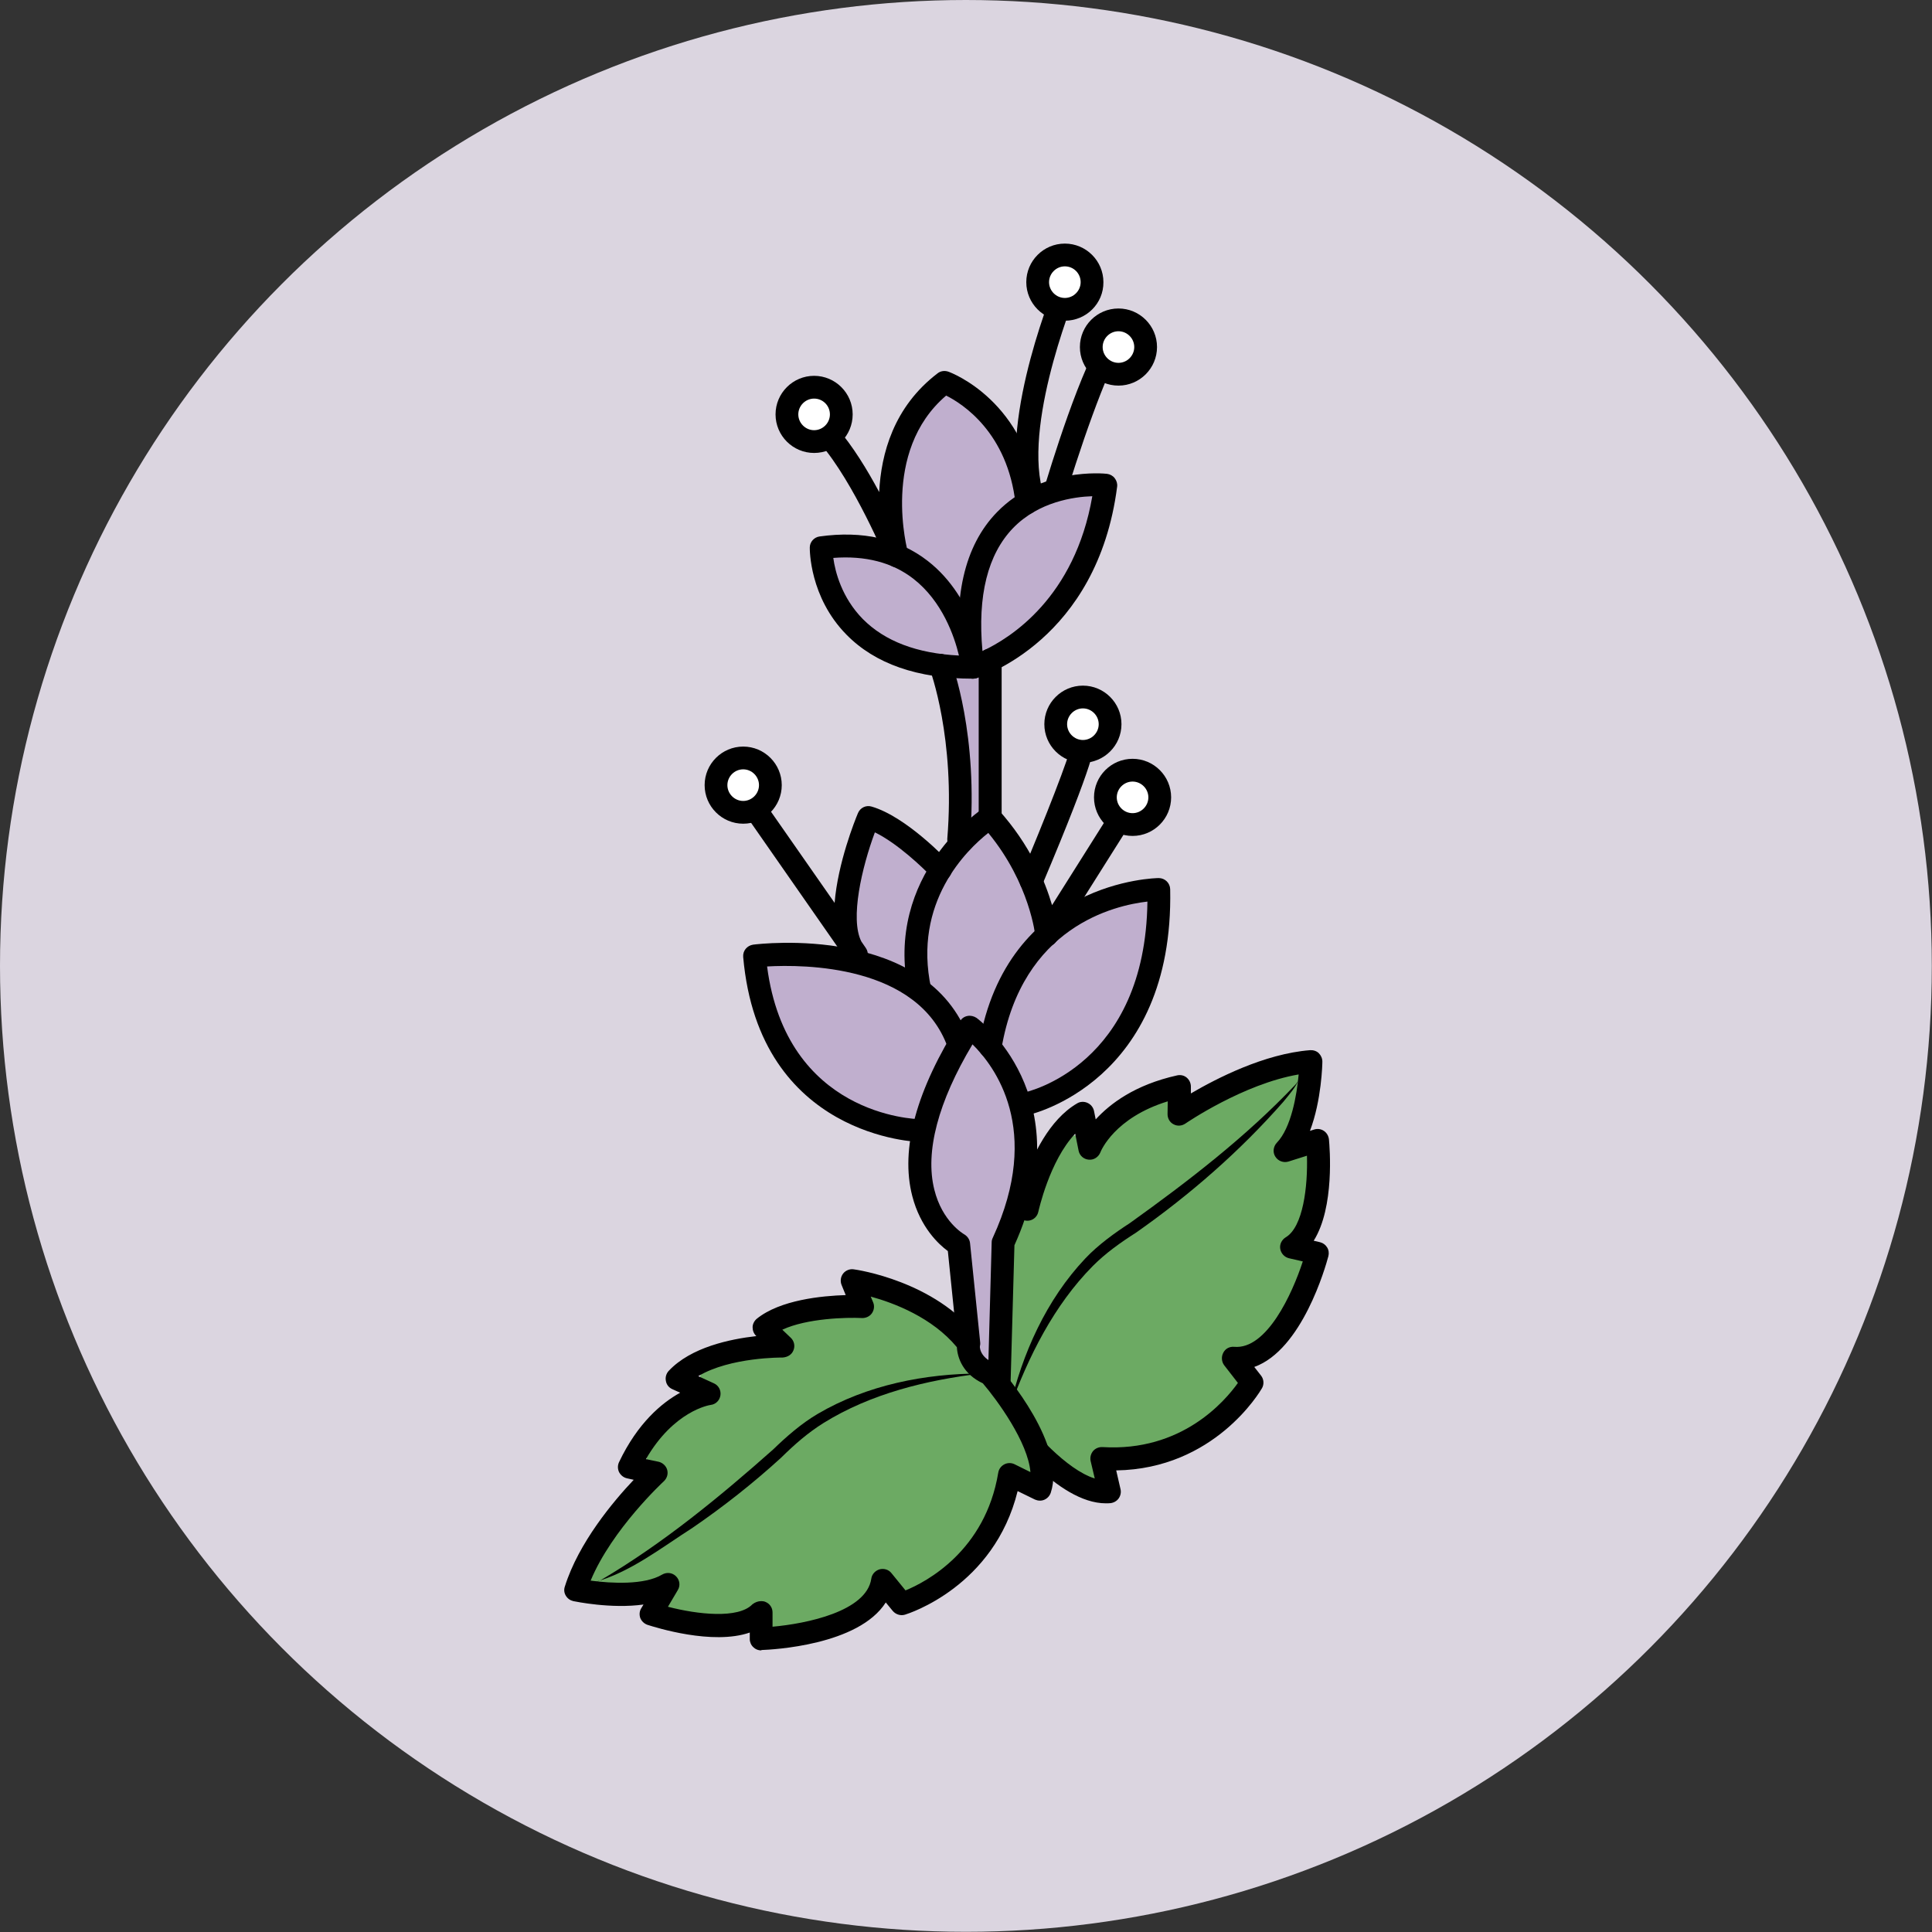 <?xml version="1.0" encoding="utf-8"?>
<!-- Generator: Adobe Illustrator 26.2.1, SVG Export Plug-In . SVG Version: 6.00 Build 0)  -->
<svg version="1.1" id="Layer_1" xmlns="http://www.w3.org/2000/svg" xmlns:xlink="http://www.w3.org/1999/xlink" x="0px" y="0px"
	 viewBox="0 0 102.71 102.71" style="enable-background:new 0 0 102.71 102.71;" xml:space="preserve">
<rect x="0" y="0" width="102.71" height="102.71" fill="#333333" stroke="none"/>
<style type="text/css">
	.st0{fill:#F3E1D7;}
	.st1{fill:#E5D4CF;}
	.st2{fill:#C2D4C5;}
	.st3{fill:#E0D0CA;}
	.st4{fill:#E2EFDA;}
	.st5{fill:#F4EDD7;}
	.st6{fill:#E5DFDC;}
	.st7{fill:#FFF2D8;}
	.st8{fill:#F7F5D5;}
	.st9{fill:#DBD5E0;}
	.st10{fill:#EFC7AC;}
	.st11{fill:#EED5BE;}
	.st12{fill:#EFDED0;}
	.st13{fill:#CFE4CA;}
	.st14{fill:#F6ECC6;}
	.st15{fill:#D0DDC7;}
	.st16{fill:#E3E8C8;}
	.st17{fill:#D6DCE5;}
	.st18{fill:#E9D5C8;}
	.st19{fill:#EFD4BF;}
	.st20{fill:#F7E4C1;}
	.st21{fill:#F2DDE4;}
	.st22{fill:#DFDAE9;}
	.st23{fill:#F7F0C1;}
	.st24{fill:#FFF8D8;}
	.st25{fill:#F0E1E7;}
	.st26{fill:#E8D0D3;}
	.st27{fill:#DCD2CB;}
	.st28{fill:#DBD9B9;}
	.st29{fill:#D2DBD2;}
	.st30{fill:#DBD4C0;}
	.st31{fill:#EFD9CA;}
	.st32{fill:#EFF3C6;}
	.st33{fill:#DDD2C8;}
	.st34{fill:#F2F1C7;}
	.st35{fill:#C2DBC4;}
	.st36{fill:#FFE4B8;}
	.st37{fill:#AED2B2;}
	.st38{fill:#FFD489;}
	.st39{fill:#D1E8C5;}
	.st40{fill:#57B675;}
	.st41{fill:#95CC8F;}
	.st42{fill:#FDE3E0;}
	.st43{fill:#F4DE5C;}
	.st44{fill:#EFB5AF;}
	.st45{fill:#9FD3A2;}
	.st46{fill:#78C184;}
	.st47{fill:#FEF7BC;}
	.st48{fill:#FFFFFF;}
	.st49{fill:#A7D2AB;}
	.st50{fill:#F7E783;}
	.st51{fill:#EEEEBE;}
	.st52{fill:#A8BF7B;}
	.st53{fill:#82B183;}
	.st54{fill:#D3DB82;}
	.st55{fill:#E2D6C0;}
	.st56{fill:#D6B074;}
	.st57{fill:#E5D17A;}
	.st58{fill:#EACEDD;}
	.st59{fill:#91BF7A;}
	.st60{fill:#F49AC1;}
	.st61{fill:#67C076;}
	.st62{fill:#8CBF99;}
	.st63{fill:#A5A5A5;}
	.st64{fill:none;}
	.st65{fill:#C2C1C0;}
	.st66{fill:#DDCD80;}
	.st67{fill:#FDD9C0;}
	.st68{fill:#E9EA79;}
	.st69{fill:#70A36C;}
	.st70{fill:#4CA446;}
	.st71{fill:#FBB783;}
	.st72{fill:#A88A5D;}
	.st73{fill:#F4ECC9;}
	.st74{fill:#A3CA61;}
	.st75{fill:#F4E382;}
	.st76{fill:#BF4D31;}
	.st77{fill:#BDD16A;}
	.st78{fill:#829E71;}
	.st79{fill:#AA675F;}
	.st80{fill:#FED39D;}
	.st81{fill:#F6B584;}
	.st82{fill:#F9AD82;}
	.st83{fill:#BFB279;}
	.st84{fill:#91B0A1;}
	.st85{fill:#B7B77D;}
	.st86{fill:#9D834A;}
	.st87{fill:#B7BD63;}
	.st88{fill:#DBD1CA;}
	.st89{fill:#8CA15E;}
	.st90{fill:#C38762;}
	.st91{fill:#E07C88;}
	.st92{fill:none;stroke:#000000;stroke-width:2;stroke-linecap:round;stroke-linejoin:round;stroke-miterlimit:10;}
	.st93{fill:#DCD586;}
	.st94{fill:#DD8A98;}
	.st95{fill:#E8B3C1;}
	.st96{fill:#F9EEC0;}
	.st97{fill:#F7EBBF;}
	.st98{fill:#FCE67A;}
	.st99{fill:#CAD1BF;}
	.st100{fill:#725D42;}
	.st101{fill:#6D894D;}
	.st102{fill:#ECE0CC;}
	.st103{fill:#917F61;}
	.st104{fill:#A09078;}
	.st105{fill:#E5CDA1;}
	.st106{fill:#A8C967;}
	.st107{fill:#FEF293;}
	.st108{fill:#DDC457;}
	.st109{fill:#E2E2B3;}
	.st110{fill:#967657;}
	.st111{fill:#C57E2C;}
	.st112{fill:#83B16A;}
	.st113{fill:#5E9C42;}
	.st114{fill:#CCD56C;}
	.st115{fill:#F8EF74;}
	.st116{fill:#6BB18A;}
	.st117{fill:#65AD84;}
	.st118{fill:#B1DAAC;}
	.st119{fill:#B7A6D1;}
	.st120{fill:#F4F1D4;}
	.st121{fill:#E8CDD6;}
	.st122{fill:#E39FAF;}
	.st123{fill:#9DB87E;}
	.st124{fill:#FDD0A7;}
	.st125{fill:#F7A168;}
	.st126{fill:#FFCE6E;}
	.st127{fill:#CC915B;}
	.st128{fill:#EDB28A;}
	.st129{fill:#89786E;}
	.st130{fill:#9FCC87;}
	.st131{fill:#EFD0D0;}
	.st132{fill:#7D9E74;}
	.st133{fill:#F59188;}
	.st134{fill:#F1ECCB;}
	.st135{fill:#9BC44D;}
	.st136{fill:#F7EF79;}
	.st137{fill:#659B7B;}
	.st138{fill:#8699BF;}
	.st139{fill:#AF9B7B;}
	.st140{fill:#BED379;}
	.st141{fill:#80AD54;}
	.st142{fill:#84AA6D;}
	.st143{fill:#B6D8A0;}
	.st144{fill:#F4DB72;}
	.st145{fill:#8DC983;}
	.st146{fill:#E5B17E;}
	.st147{fill:#D1A47C;}
	.st148{fill:#C5A07D;}
	.st149{fill:#EFB678;}
	.st150{fill:#68B27C;}
	.st151{fill:#EECE98;}
	.st152{fill:#EDA07A;}
	.st153{fill:#EF9E63;}
	.st154{fill:#8F8175;}
	.st155{fill:#86B287;}
	.st156{fill:#EBC992;}
	.st157{fill:#EFC8AD;}
	.st158{fill:#C0AFCE;}
	.st159{fill:#6CAA63;}
	.st160{fill:#A8D096;}
	.st161{fill:#C4C4C4;}
	.st162{fill:#F2F2B2;}
	.st163{fill:#94AB90;}
	.st164{fill:#AF8B72;}
	.st165{fill:#94AC91;}
	.st166{fill:#FFE3A6;}
	.st167{fill:#A0847A;}
	.st168{fill:#F9EFD8;}
	.st169{fill:#FBEAC2;}
	.st170{fill:#ADC9A1;}
	.st171{fill:#E5D99E;}
	.st172{fill:#97BF8E;}
	.st173{fill:#99CF8B;}
	.st174{fill:#B2D9A2;}
	.st175{fill:#93C6A5;}
	.st176{fill:#AC8269;}
	.st177{fill:#8E7E62;}
	.st178{fill:#639170;}
	.st179{fill:#BB8D72;}
	.st180{fill:#A08E82;}
	.st181{fill:#80B28C;}
	.st182{fill:#7C5A40;}
	.st183{fill:#E2BA9C;}
	.st184{fill:#F7D9CD;}
	.st185{fill:#EDB38C;}
	.st186{fill:#77685E;}
	.st187{fill:#8DC893;}
	.st188{fill:#DDC6BF;}
	.st189{fill:#D3BFBA;}
	.st190{fill:#9C6A51;}
	.st191{fill:#AD8977;}
	.st192{fill:#AA755E;}
	.st193{fill:#EFD5E7;}
	.st194{fill:#E5A8CC;}
	.st195{fill:#996E82;}
	.st196{fill:#A4C49B;}
	.st197{fill:#D9E8F3;}
	.st198{fill:#B9CFE9;}
	.st199{fill:#8FADD8;}
	.st200{fill:#F4E4EA;}
	.st201{fill:#EFCEDA;}
	.st202{fill:#D8A7B5;}
	.st203{fill:#E5F2E6;}
	.st204{fill:#D0E9D4;}
	.st205{fill:#ACD1B4;}
	.st206{fill:#F4EFD4;}
	.st207{fill:#F7F5DB;}
	.st208{fill:#EFEFAD;}
	.st209{fill:#F7F6DB;}
	.st210{fill:#EFEFAE;}
	.st211{fill:#DBF0EE;}
	.st212{fill:#FCEDD7;}
	.st213{fill:#D3C4B4;}
	.st214{fill:#7D6853;}
	.st215{fill:#ECE9DE;}
	.st216{fill:#A08E77;}
	.st217{fill:#F3E2D4;}
	.st218{fill:#D6A87B;}
	.st219{fill:#DDB690;}
	.st220{fill:#F0CA6F;}
	.st221{fill:#F0D7A0;}
	.st222{fill:#F7DA9F;}
	.st223{fill:#DFEDF3;}
	.st224{fill:#92C2E8;}
	.st225{fill:#C1DDED;}
	.st226{fill:#8DD5E3;}
	.st227{fill:#B8E2E0;}
	.st228{fill:#ADDCF6;}
</style>
<circle class="st9" cx="51.35" cy="51.35" r="51.35"/>
<g>
	<g>
		<g>
			<path class="st158" d="M51.35,37c0.15-0.03,0.3-0.05,0.45-0.08c-0.37-0.37-0.75-0.75-1.12-1.12c-0.53,2.43,0.22,4.81,0.27,7.24
				c0.61,0,1.21,0,1.82,0c-0.27-2.15-0.36-4.31-0.29-6.47c0.02-0.49-0.43-0.91-0.91-0.91c-0.51,0-0.89,0.42-0.91,0.91
				c-0.07,2.16,0.03,4.32,0.29,6.47c0.06,0.49,0.37,0.91,0.91,0.91c0.49,0,0.92-0.42,0.91-0.91c-0.05-2.24-0.81-4.53-0.33-6.76
				c0.16-0.72-0.43-1.24-1.12-1.12c-0.15,0.03-0.3,0.05-0.45,0.08c-0.48,0.08-0.76,0.68-0.64,1.12C50.38,36.88,50.87,37.09,51.35,37
				L51.35,37z"/>
		</g>
	</g>
	<g>
		<g>
			<g>
				<g>
					<path class="st64" d="M58,60.66c0.01,0.01,0.03,0.02,0.05,0.04C58.04,60.68,58.02,60.67,58,60.66z"/>
				</g>
			</g>
			<g>
				<g>
					<path class="st159" d="M69.94,61.7c-0.07-0.51-0.68-0.91-1.16-0.9c-0.02,0-0.04,0-0.07,0c0.35-0.85,0.7-1.71,1.05-2.56
						c0.25-0.61-0.25-1.33-0.83-1.5c-0.62-0.18-1.13,0.14-1.41,0.65c-0.03-0.01-0.07-0.02-0.1-0.02c-0.95-0.06-1.82,0.18-2.38,0.71
						c-0.21,0.02-0.43,0.04-0.64,0.08c-0.42,0.08-0.82,0.23-1.18,0.45c-0.17,0.11-0.33,0.25-0.49,0.37
						c-0.21-0.27-0.54-0.45-0.94-0.48c-0.98-0.09-1.81,0.42-2.49,1.07c-0.28,0.27-0.52,0.6-0.82,0.84c-0.11,0.09-0.27,0.19-0.4,0.23
						c-0.07,0.02-0.09,0.03-0.09,0.03c-0.55-0.47-1.47-0.41-1.85,0.27c-0.41,0.76-0.83,1.52-1.24,2.27
						c-0.06,0.11-0.22,0.31-0.29,0.46c-0.33-0.07-0.78,0.04-1.04,0.19c-0.73,0.42-0.93,1.43-1.2,2.16c-0.1,0.26-0.21,0.53-0.31,0.81
						c0.34,1.58,0.09,3.23,0.23,4.83c0.03,0.33-0.3,0.61-0.61,0.61c-0.08,0-0.16-0.02-0.23-0.05c0.13,0.23,0.27,0.46,0.44,0.67
						c0.54,0.71,1.26,1.28,1.78,2c0.56,0.77,0.93,1.63,1.59,2.33c0.61,0.66,1.38,1.19,2.2,1.54c0.51,0.22,1.2,0.03,1.32-0.6
						c0.06-0.36,0.06-0.71,0.01-1.07c0.14,0.06,0.28,0.1,0.45,0.11c2.63,0.14,5.04-1.08,6.64-3.13c0.35-0.45,0.15-1.23-0.29-1.57
						c0.11-0.13,0.26-0.23,0.39-0.32c0.56-0.4,1.13-0.74,1.61-1.24c0.92-0.96,1.56-2.17,1.79-3.48c0.08-0.44-0.06-0.98-0.4-1.29
						C69.84,64.86,70.16,63.28,69.94,61.7z"/>
				</g>
				<g>
					<path class="st159" d="M58,60.66c0.01,0.01,0.03,0.02,0.05,0.04C58.04,60.68,58.02,60.67,58,60.66z"/>
				</g>
			</g>
		</g>
		<g>
			<g>
				<path d="M53.67,74.88c0.67-2.91,1.95-5.78,4.03-7.98c0.69-0.73,1.57-1.36,2.37-1.88c3.1-2.22,6.18-4.59,8.81-7.37
					c0,0,0.11-0.15,0.11-0.15l0.08-0.17c-0.17,0.47-0.53,0.85-0.84,1.24c-2.31,2.63-4.96,4.94-7.82,6.95
					c-0.86,0.55-1.62,1.09-2.31,1.78C56.03,69.39,54.67,72.12,53.67,74.88L53.67,74.88z"/>
			</g>
		</g>
		<g>
			<g>
				<path d="M70.18,66.04l-0.34-0.08c1.12-1.78,0.85-4.97,0.81-5.39c-0.02-0.18-0.12-0.35-0.27-0.45c-0.15-0.1-0.34-0.13-0.52-0.07
					l-0.22,0.07c0.62-1.62,0.66-3.57,0.66-3.68c0-0.17-0.07-0.33-0.19-0.45c-0.12-0.12-0.3-0.17-0.46-0.16
					c-2.44,0.19-4.99,1.51-6.34,2.3l0-0.36c0-0.19-0.08-0.36-0.22-0.48c-0.14-0.12-0.33-0.16-0.51-0.12
					c-2.25,0.5-3.57,1.51-4.33,2.34l-0.09-0.45c-0.04-0.19-0.17-0.35-0.35-0.43c-0.18-0.08-0.39-0.07-0.55,0.03
					c-1.49,0.87-2.38,2.8-2.84,4.13l-0.01-0.02c-0.09-0.15-0.24-0.25-0.41-0.29c-0.17-0.03-0.35,0.01-0.48,0.12
					c-0.92,0.72-1.53,2.03-1.93,3.16c0.13,0.07,0.23,0.18,0.28,0.32c0.22,0.64,0.32,1.29,0.36,1.95c0.14-0.81,0.66-2.82,1.54-3.97
					l0.32,0.54c0.13,0.21,0.37,0.33,0.62,0.29c0.25-0.04,0.44-0.23,0.49-0.47c0.01-0.03,0.59-2.71,1.96-4.15l0.18,0.9
					c0.05,0.26,0.27,0.46,0.54,0.48c0.27,0.03,0.52-0.14,0.62-0.39c0.03-0.08,0.75-1.84,3.58-2.71l-0.01,0.68
					c0,0.23,0.12,0.44,0.32,0.54c0.2,0.11,0.44,0.09,0.63-0.04c0.03-0.02,3.08-2.11,6.02-2.61c-0.1,1.11-0.4,2.84-1.16,3.63
					c-0.19,0.2-0.23,0.51-0.08,0.74c0.15,0.24,0.44,0.34,0.7,0.26l0.98-0.31c0.05,1.63-0.2,3.79-1.13,4.34
					c-0.21,0.13-0.33,0.37-0.29,0.61s0.22,0.44,0.46,0.5l0.74,0.17c-0.56,1.72-1.92,4.7-3.65,4.54c-0.25-0.02-0.47,0.1-0.58,0.32
					c-0.11,0.21-0.09,0.47,0.05,0.66l0.73,0.94c-0.69,0.97-2.99,3.67-7.2,3.41c-0.19-0.01-0.38,0.07-0.5,0.21
					c-0.12,0.15-0.17,0.34-0.13,0.53l0.22,0.93c-1.51-0.47-3.31-2.53-4.04-3.52c-0.25-1.13-1.01-1.62-1.56-1.77
					c-0.27-0.36-0.49-0.74-0.68-1.13c-0.08,0.03-0.16,0.06-0.24,0.06c-0.35,0-0.58-0.28-0.61-0.61c-0.01-0.13-0.01-0.25-0.02-0.38
					c-0.25-0.01-0.52-0.18-0.56-0.43c-0.02-0.1-0.03-0.19-0.04-0.29c-0.09,0.1-0.2,0.16-0.33,0.19c0.28,1.18,0.79,2.45,1.68,3.54
					c0.1,0.12,0.26,0.2,0.41,0.22c0.11,0.01,0.64,0.12,0.79,0.96c0.02,0.09,0.05,0.18,0.1,0.25c0.32,0.44,3.11,4.23,5.69,4.23
					c0.08,0,0.16,0,0.25-0.01c0.17-0.02,0.33-0.11,0.43-0.25c0.1-0.14,0.14-0.32,0.1-0.49l-0.23-1c5.22-0.08,7.64-4.18,7.75-4.37
					c0.12-0.21,0.1-0.48-0.05-0.67l-0.36-0.46c2.54-0.91,3.79-5.32,3.94-5.89c0.04-0.16,0.02-0.33-0.07-0.47
					C70.47,66.18,70.34,66.08,70.18,66.04z"/>
			</g>
		</g>
	</g>
	<g>
		<g>
			<path class="st158" d="M49.3,31.75c0.36,0.51,0.87,0.81,1.51,0.72c0.56-0.07,1.15-0.5,1.26-1.09c0.1-0.49,0.2-0.98,0.34-1.46
				c0.07-0.24,0.15-0.48,0.24-0.71c0.02-0.05,0.04-0.1,0.05-0.13c0.05-0.1,0.1-0.21,0.15-0.31c0.11-0.22,0.26-0.41,0.38-0.62
				c0.01-0.01,0.01-0.02,0.01-0.02c0.01-0.01,0.02-0.02,0.03-0.03c0.09-0.1,0.17-0.2,0.27-0.29c0.18-0.17,0.38-0.31,0.56-0.48
				c0.38-0.35,0.58-0.86,0.59-1.37c0.08-2.39-1.67-4.44-3.76-5.31c-0.47-0.2-1.04,0-1.43,0.36c-0.42,0.08-0.8,0.31-1,0.71
				c-0.8,1.62-1.04,3.38-1.06,5.17c-0.01,0.92-0.1,1.92,0.38,2.74C48.26,30.37,48.81,31.05,49.3,31.75z"/>
		</g>
		<g>
			<path class="st158" d="M59.1,47.79c-0.6,0.47-1.76,0.4-2.48,0.63c-0.3,0.1-0.58,0.22-0.86,0.35c-0.48-1.41-1.17-2.74-2.04-3.95
				c-0.52-0.72-1.7-1.12-2.38-0.31c-0.39,0.46-0.77,0.92-1.16,1.37c-0.03,0.03-0.05,0.06-0.07,0.08c-0.07-0.04-0.14-0.07-0.17-0.1
				c-0.32-0.25-0.69-0.4-1.07-0.42c-0.35-0.39-0.69-0.78-1.04-1.15c-1.18-1.27-2.99,0.27-2.47,1.63c-0.23,0.24-0.39,0.57-0.42,0.96
				c-0.14,1.42-0.08,2.86,0.17,4.27c-1.09-0.22-2.18-0.42-3.28-0.58c-0.62-0.09-1.19,0.01-1.59,0.54c-0.34,0.45-0.48,1.19-0.12,1.68
				c0.36,0.5,0.68,1.01,0.97,1.55c-0.03,0.28,0.01,0.58,0.16,0.88c0.16,0.32,0.34,0.62,0.53,0.92c0.61,1.01,1.31,1.96,2.26,2.69
				c1.29,0.99,3.25,1.66,4.87,1.36c0.08-0.01,0.15-0.04,0.22-0.07c-0.13,0.48-0.22,0.97-0.27,1.48c-0.19,1.82,0.4,3.92,2.08,4.74
				c-0.28,2.08-0.02,4.18,0.72,6.15c0.09,0.23,0.18,0.46,0.27,0.69c0.13,0.3,0.57,0.37,0.83,0.22c0.02-0.01,0.02-0.02,0.04-0.04
				c0.25-0.07,0.46-0.28,0.47-0.58c0.04-1.07-0.1-2.14-0.31-3.19c0.14-0.68,0.19-1.37,0.13-2.06c-0.03-0.28-0.06-0.6-0.12-0.91
				c0-0.01,0-0.02,0-0.03c0.01-0.09,0.01-0.18,0.01-0.27c0.34-0.27,0.55-0.68,0.61-1.1c0.6-0.9,0.82-2.26,0.94-3.19
				c0.16-1.25,0.12-2.51-0.12-3.74c0.18,0.02,0.37,0.01,0.55-0.05c3.93-1.43,6.68-5.17,6.72-9.38C61.7,47.42,60.08,47.02,59.1,47.79
				z"/>
		</g>
	</g>
	<g>
		<g>
			<path class="st64" d="M37.34,74.07c0,0.01,0.01,0.03,0.02,0.05C37.35,74.11,37.35,74.09,37.34,74.07z"/>
		</g>
		<g>
			<path class="st159" d="M55.09,77.58c-0.16-0.88-0.5-1.75-1.01-2.49c-0.54-0.8-1.29-1.35-1.92-2.07c-0.59-0.67-0.98-1.5-1.55-2.19
				c-0.63-0.76-1.48-1.32-2.29-1.86c-0.31-0.21-0.65-0.16-0.91,0.01c-0.11-0.08-0.23-0.16-0.34-0.24c-0.4-0.29-1.01-0.07-1.24,0.33
				c-0.11,0.2-0.14,0.4-0.11,0.59c-0.61-0.13-1.29,0.03-1.92,0.11c-0.77,0.1-1.8,0.07-2.37,0.69c-0.2,0.22-0.42,0.64-0.42,0.97
				c-0.16,0.03-0.39,0.14-0.51,0.18c-0.83,0.23-1.66,0.47-2.49,0.7c-0.75,0.21-1.01,1.1-0.67,1.74c-0.01,0-0.01,0.02-0.05,0.08
				c-0.07,0.12-0.2,0.25-0.31,0.34c-0.3,0.25-0.68,0.4-1,0.61c-0.79,0.52-1.47,1.22-1.6,2.19c-0.05,0.39,0.05,0.75,0.26,1.02
				c-0.16,0.13-0.33,0.25-0.47,0.39c-0.3,0.3-0.54,0.66-0.71,1.05c-0.09,0.2-0.15,0.4-0.22,0.61c-0.64,0.43-1.06,1.22-1.22,2.16
				c-0.01,0.03,0,0.07,0,0.1c-0.56,0.16-0.98,0.59-0.95,1.23c0.03,0.6,0.63,1.25,1.28,1.14c0.91-0.15,1.82-0.3,2.73-0.45
				c-0.01,0.02-0.01,0.04-0.01,0.07c-0.12,0.47,0.15,1.15,0.62,1.33c1.5,0.56,3.11,0.6,4.56,0.07c0.23,0.4,0.72,0.65,1.17,0.68
				c1.33,0.06,2.65-0.29,3.79-0.97c0.59-0.36,1.06-0.84,1.57-1.29c0.12-0.11,0.25-0.23,0.4-0.31c0.24,0.51,0.95,0.87,1.47,0.63
				c2.36-1.1,4.09-3.17,4.53-5.77c0.03-0.17,0.02-0.32-0.01-0.47c0.33,0.13,0.68,0.21,1.04,0.23
				C54.85,78.76,55.19,78.13,55.09,77.58z M37.36,74.12c-0.01-0.02-0.02-0.04-0.02-0.05C37.35,74.09,37.35,74.11,37.36,74.12z"/>
		</g>
	</g>
	<g>
		<path class="st158" d="M51.72,35.47c0,0,6.05-1.82,7.06-9.68C58.78,25.79,50.31,24.88,51.72,35.47z"/>
		<path d="M51.72,36.08c-0.12,0-0.23-0.03-0.33-0.1c-0.15-0.1-0.25-0.25-0.27-0.43c-0.5-3.73,0.14-6.54,1.89-8.33
			c2.32-2.38,5.69-2.05,5.84-2.03c0.16,0.02,0.31,0.1,0.41,0.23c0.1,0.13,0.15,0.29,0.13,0.45c-1.05,8.16-7.22,10.11-7.49,10.19
			C51.84,36.07,51.78,36.08,51.72,36.08z M58.07,26.38c-0.97,0.03-2.85,0.29-4.21,1.69c-1.35,1.4-1.9,3.59-1.63,6.54
			C53.72,33.92,57.14,31.77,58.07,26.38z"/>
	</g>
	<g>
		<path class="st158" d="M43.65,29.12c0,0-0.1,6.35,8.07,6.35C51.72,35.47,50.91,28.11,43.65,29.12z"/>
		<path d="M51.72,36.08c-2.94,0-5.2-0.79-6.72-2.34c-1.97-2-1.95-4.53-1.95-4.63c0-0.3,0.23-0.55,0.52-0.59
			c2.3-0.32,4.23,0.12,5.75,1.3c2.59,2.01,2.99,5.44,3,5.59c0.02,0.17-0.04,0.34-0.15,0.47C52.05,36,51.89,36.08,51.72,36.08z
			 M44.3,29.66c0.1,0.74,0.45,2.11,1.57,3.25c1.17,1.18,2.88,1.83,5.11,1.94c-0.24-1.01-0.88-2.88-2.42-4.08
			C47.44,29.9,46.01,29.53,44.3,29.66z"/>
	</g>
	<g>
		<path d="M47.68,30.16c-0.24,0-0.46-0.14-0.56-0.38c-0.02-0.04-1.7-4.1-3.53-6.22c-0.22-0.25-0.19-0.64,0.06-0.86
			c0.25-0.22,0.64-0.19,0.86,0.06c0.82,0.95,1.6,2.22,2.23,3.4c0.1-2.04,0.77-4.53,3.1-6.31c0.16-0.13,0.38-0.16,0.58-0.09
			c0.17,0.06,4.19,1.58,4.78,6.9c0.04,0.33-0.2,0.63-0.54,0.67c-0.32,0.04-0.63-0.2-0.67-0.54c-0.42-3.8-2.83-5.33-3.69-5.76
			c-3.5,2.98-2.05,8.28-2.03,8.34c0.09,0.31-0.08,0.63-0.39,0.74C47.82,30.15,47.75,30.16,47.68,30.16z"/>
	</g>
	<g>
		<path d="M53.13,73.92c-0.01,0-0.01,0-0.02,0c-0.34-0.01-0.6-0.29-0.59-0.62l0.2-7.26c0-0.08,0.02-0.16,0.06-0.24
			c2.66-5.77,0.08-9.14-1.08-10.28c-1.83,3.06-2.53,5.72-2.03,7.72c0.42,1.7,1.54,2.35,1.59,2.38c0.17,0.1,0.29,0.27,0.31,0.47
			l0.54,5.28c0.03,0.33-0.21,0.63-0.54,0.67c-0.33,0.02-0.63-0.21-0.67-0.54l-0.51-4.99c-0.49-0.36-1.46-1.26-1.89-2.92
			c-0.65-2.51,0.21-5.64,2.54-9.31c0.09-0.14,0.23-0.24,0.4-0.27c0.16-0.03,0.33,0.01,0.47,0.1c0.06,0.04,5.61,4.14,2.02,12.09
			l-0.2,7.14C53.73,73.66,53.46,73.92,53.13,73.92z"/>
	</g>
	<g>
		<path d="M54.54,59.29c-0.28,0-0.53-0.2-0.59-0.48c-0.07-0.33,0.14-0.65,0.47-0.72l0,0c0.27-0.06,6.47-1.49,6.58-10.16
			c-1.74,0.2-6.66,1.32-7.76,7.82c-0.06,0.33-0.37,0.55-0.7,0.5c-0.33-0.06-0.55-0.37-0.5-0.7c1.49-8.77,9.46-8.87,9.56-8.87l0,0
			c0.33,0,0.6,0.26,0.61,0.59c0.21,10.27-7.46,11.99-7.54,12C54.63,59.29,54.58,59.29,54.54,59.29z"/>
	</g>
	<g>
		<path d="M48.9,60.71C48.9,60.71,48.9,60.71,48.9,60.71c-0.09,0-8.54-0.22-9.39-9.83c-0.03-0.33,0.2-0.61,0.53-0.66
			c0.38-0.05,9.29-1.1,11.49,5.04c0.11,0.32-0.05,0.66-0.37,0.78c-0.32,0.11-0.66-0.05-0.78-0.37c-1.58-4.39-7.66-4.4-9.6-4.29
			c1.03,7.91,7.83,8.11,8.12,8.12c0.33,0.01,0.6,0.28,0.6,0.62C49.5,60.44,49.24,60.71,48.9,60.71z"/>
	</g>
	<g>
		<path d="M48.9,53.27c-0.28,0-0.53-0.19-0.59-0.48c-1.37-6.36,3.95-9.81,4-9.85c0.25-0.16,0.58-0.11,0.77,0.11
			c1.68,1.86,2.47,3.78,2.85,5.07l3.14-4.98c0.18-0.28,0.55-0.37,0.84-0.19c0.28,0.18,0.37,0.55,0.19,0.84l-3.94,6.25
			c-0.14,0.22-0.4,0.33-0.66,0.27c-0.25-0.06-0.44-0.28-0.46-0.54c0-0.03-0.28-2.79-2.5-5.49c-1.13,0.89-4.03,3.68-3.04,8.26
			c0.07,0.33-0.14,0.65-0.46,0.72C48.99,53.27,48.95,53.27,48.9,53.27z"/>
	</g>
	<g>
		<path d="M45.54,51.34c-0.17,0-0.33-0.07-0.45-0.2c-0.12-0.14-0.23-0.29-0.32-0.45l-5.15-7.39c-0.19-0.27-0.12-0.65,0.15-0.84
			c0.27-0.19,0.65-0.12,0.84,0.15L44.37,48c0.17-2.12,1.08-4.39,1.24-4.77c0.12-0.29,0.43-0.44,0.73-0.35
			c1.85,0.54,4.01,2.84,4.1,2.93c0.23,0.24,0.22,0.63-0.03,0.86c-0.24,0.23-0.63,0.22-0.86-0.03c-0.49-0.52-1.86-1.82-3.04-2.39
			c-0.69,1.86-1.33,4.59-0.72,5.8l0.24,0.35c0.18,0.26,0.13,0.62-0.12,0.82C45.81,51.3,45.68,51.34,45.54,51.34z"/>
	</g>
	<g>
		<path d="M54.82,47.45c-0.08,0-0.16-0.02-0.24-0.05c-0.31-0.13-0.45-0.49-0.32-0.8c1.28-3.03,2.63-6.47,2.7-7.04
			c-0.02-0.31,0.19-0.59,0.51-0.64c0.33-0.06,0.64,0.17,0.7,0.5c0.03,0.19,0.13,0.78-2.78,7.66C55.28,47.31,55.06,47.45,54.82,47.45
			z M56.97,39.62L56.97,39.62L56.97,39.62z M56.96,39.55L56.96,39.55L56.96,39.55z"/>
	</g>
	<g>
		<path d="M56.2,26.38c-0.06,0-0.12-0.01-0.18-0.03c-0.32-0.1-0.5-0.44-0.4-0.76c0.7-2.3,2.47-7.74,3.64-8.48
			c0.28-0.18,0.66-0.1,0.84,0.19c0.18,0.28,0.1,0.66-0.19,0.84c-0.59,0.42-2.08,4.38-3.13,7.82C56.7,26.21,56.46,26.38,56.2,26.38z"
			/>
	</g>
	<g>
		<path d="M54.82,26.77c-0.27,0-0.52-0.18-0.59-0.46c-1.07-4.22,1.88-11.25,2.01-11.55c0.13-0.31,0.49-0.45,0.79-0.32
			c0.31,0.13,0.45,0.49,0.32,0.79c-0.03,0.07-2.92,6.95-1.95,10.77c0.08,0.32-0.11,0.65-0.44,0.74
			C54.92,26.76,54.87,26.77,54.82,26.77z"/>
	</g>
	<g>
		<path d="M50.97,45.25c-0.02,0-0.03,0-0.05,0c-0.33-0.03-0.58-0.32-0.56-0.65c0.44-5.35-0.91-8.98-0.93-9.02
			c-0.12-0.31,0.04-0.66,0.35-0.78c0.31-0.12,0.66,0.04,0.78,0.35c0.06,0.16,1.47,3.93,1,9.55C51.54,45.01,51.28,45.25,50.97,45.25z
			"/>
	</g>
	<g>
		<path d="M52.64,44.07c-0.34,0-0.61-0.27-0.61-0.61v-8.37c0-0.34,0.27-0.61,0.61-0.61c0.34,0,0.61,0.27,0.61,0.61v8.37
			C53.24,43.79,52.97,44.07,52.64,44.07z"/>
	</g>
	<g>
		<circle class="st48" cx="56.61" cy="15" r="1.45"/>
		<path d="M56.61,17.05c-1.13,0-2.05-0.92-2.05-2.05c0-1.13,0.92-2.05,2.05-2.05c1.13,0,2.05,0.92,2.05,2.05
			C58.67,16.13,57.75,17.05,56.61,17.05z M56.61,14.16c-0.46,0-0.84,0.38-0.84,0.84s0.38,0.84,0.84,0.84s0.84-0.38,0.84-0.84
			S57.08,14.16,56.61,14.16z"/>
	</g>
	<g>
		<circle class="st48" cx="59.46" cy="18.45" r="1.45"/>
		<path d="M59.46,20.5c-1.13,0-2.05-0.92-2.05-2.05c0-1.13,0.92-2.05,2.05-2.05c1.13,0,2.05,0.92,2.05,2.05
			C61.51,19.58,60.59,20.5,59.46,20.5z M59.46,17.61c-0.46,0-0.84,0.38-0.84,0.84c0,0.46,0.38,0.84,0.84,0.84
			c0.46,0,0.84-0.38,0.84-0.84C60.3,17.99,59.92,17.61,59.46,17.61z"/>
	</g>
	<g>
		<circle class="st48" cx="43.28" cy="22.03" r="1.45"/>
		<path d="M43.28,24.08c-1.13,0-2.05-0.92-2.05-2.05s0.92-2.05,2.05-2.05c1.13,0,2.05,0.92,2.05,2.05S44.42,24.08,43.28,24.08z
			 M43.28,21.19c-0.46,0-0.84,0.38-0.84,0.84s0.38,0.84,0.84,0.84s0.84-0.38,0.84-0.84S43.75,21.19,43.28,21.19z"/>
	</g>
	<g>
		<circle class="st48" cx="39.51" cy="41.74" r="1.45"/>
		<path d="M39.51,43.79c-1.13,0-2.05-0.92-2.05-2.05c0-1.13,0.92-2.05,2.05-2.05c1.13,0,2.05,0.92,2.05,2.05
			C41.56,42.87,40.64,43.79,39.51,43.79z M39.51,40.9c-0.46,0-0.84,0.38-0.84,0.84s0.38,0.84,0.84,0.84s0.84-0.38,0.84-0.84
			S39.97,40.9,39.51,40.9z"/>
	</g>
	<g>
		<circle class="st48" cx="57.57" cy="38.5" r="1.45"/>
		<path d="M57.57,40.55c-1.13,0-2.05-0.92-2.05-2.05c0-1.13,0.92-2.05,2.05-2.05c1.13,0,2.05,0.92,2.05,2.05
			C59.62,39.63,58.7,40.55,57.57,40.55z M57.57,37.66c-0.46,0-0.84,0.38-0.84,0.84s0.38,0.84,0.84,0.84s0.84-0.38,0.84-0.84
			S58.03,37.66,57.57,37.66z"/>
	</g>
	<g>
		<circle class="st48" cx="60.21" cy="42.39" r="1.45"/>
		<path d="M60.21,44.44c-1.13,0-2.05-0.92-2.05-2.05s0.92-2.05,2.05-2.05c1.13,0,2.05,0.92,2.05,2.05S61.34,44.44,60.21,44.44z
			 M60.21,41.55c-0.46,0-0.84,0.38-0.84,0.84s0.38,0.84,0.84,0.84c0.46,0,0.84-0.38,0.84-0.84S60.67,41.55,60.21,41.55z"/>
	</g>
	<g>
		<path d="M52.16,73.02c-2.91,0.35-5.87,1.07-8.38,2.63c-0.83,0.52-1.53,1.13-2.26,1.85c-1.48,1.35-3.05,2.59-4.7,3.72
			c-1.66,1.06-3.3,2.36-5.21,2.89c0,0,0.18-0.04,0.18-0.04l0.17-0.08c3.29-1.94,6.3-4.41,9.15-6.94c0.69-0.67,1.5-1.38,2.37-1.89
			C46.09,73.63,49.18,73.02,52.16,73.02L52.16,73.02z"/>
	</g>
	<g>
		<path d="M40.47,87.74c-0.16,0-0.31-0.06-0.42-0.17c-0.12-0.11-0.19-0.27-0.19-0.43l0-0.35c-1.98,0.69-5.03-0.28-5.44-0.41
			c-0.17-0.06-0.31-0.19-0.38-0.36c-0.06-0.17-0.05-0.36,0.05-0.52l0.12-0.2c-1.72,0.24-3.62-0.16-3.73-0.18
			c-0.17-0.04-0.31-0.14-0.4-0.29c-0.09-0.15-0.11-0.32-0.05-0.49c0.73-2.33,2.58-4.53,3.66-5.67l-0.36-0.08
			c-0.18-0.04-0.33-0.16-0.42-0.33c-0.08-0.17-0.08-0.36,0-0.53c0.99-2.08,2.27-3.15,3.25-3.69l-0.42-0.19
			c-0.18-0.08-0.31-0.24-0.34-0.44c-0.04-0.19,0.02-0.39,0.15-0.53c1.18-1.26,3.26-1.69,4.66-1.85l-0.01-0.01
			c-0.13-0.12-0.19-0.29-0.19-0.46s0.09-0.34,0.22-0.45c1.25-1.01,3.47-1.22,4.73-1.26l-0.22-0.54c-0.08-0.2-0.05-0.43,0.08-0.6
			c0.13-0.17,0.35-0.26,0.56-0.23c0.18,0.02,4.33,0.63,6.59,3.56c0.1,0.13,0.14,0.3,0.12,0.46c-0.01,0.09-0.03,0.64,0.77,0.97
			c0.09,0.03,0.16,0.09,0.22,0.16c0.37,0.42,3.62,4.2,2.78,6.73c-0.06,0.17-0.18,0.3-0.34,0.37c-0.16,0.07-0.34,0.06-0.5-0.01
			l-0.92-0.45c-1.25,5.07-5.79,6.51-5.99,6.57c-0.23,0.07-0.49-0.01-0.65-0.2l-0.37-0.45c-1.45,2.28-6.03,2.51-6.62,2.53
			C40.49,87.74,40.48,87.74,40.47,87.74z M40.47,85.12c0.08,0,0.15,0.01,0.22,0.04c0.23,0.09,0.38,0.31,0.38,0.56l0,0.76
			c1.8-0.16,4.99-0.81,5.25-2.55c0.03-0.24,0.21-0.43,0.44-0.5c0.23-0.06,0.48,0.01,0.63,0.2l0.75,0.92c1.1-0.45,4.24-2.1,4.93-6.26
			c0.03-0.19,0.15-0.35,0.32-0.44c0.17-0.09,0.37-0.09,0.54-0.01l0.85,0.42c-0.13-1.59-1.77-3.83-2.53-4.72
			c-1.05-0.49-1.35-1.35-1.38-1.92c-1.31-1.58-3.34-2.35-4.58-2.69l0.13,0.31c0.08,0.19,0.05,0.41-0.07,0.58
			c-0.12,0.17-0.33,0.26-0.53,0.25c-0.81-0.04-2.91,0.01-4.23,0.62l0.45,0.43c0.18,0.17,0.24,0.44,0.14,0.67
			c-0.09,0.23-0.31,0.36-0.57,0.38c-0.03,0-2.78-0.03-4.49,0.99l0.83,0.38c0.25,0.11,0.39,0.37,0.35,0.64
			c-0.04,0.27-0.25,0.48-0.52,0.51c-0.08,0.01-1.96,0.32-3.44,2.88l0.67,0.14c0.22,0.05,0.4,0.22,0.46,0.43
			c0.06,0.22-0.01,0.45-0.18,0.61c-0.03,0.03-2.75,2.54-3.89,5.28c1.11,0.15,2.86,0.24,3.8-0.32c0.24-0.14,0.54-0.11,0.74,0.09
			c0.2,0.2,0.24,0.5,0.09,0.74l-0.52,0.88c1.58,0.41,3.74,0.65,4.49-0.13C40.14,85.18,40.3,85.12,40.47,85.12z"/>
	</g>
</g>
</svg>
